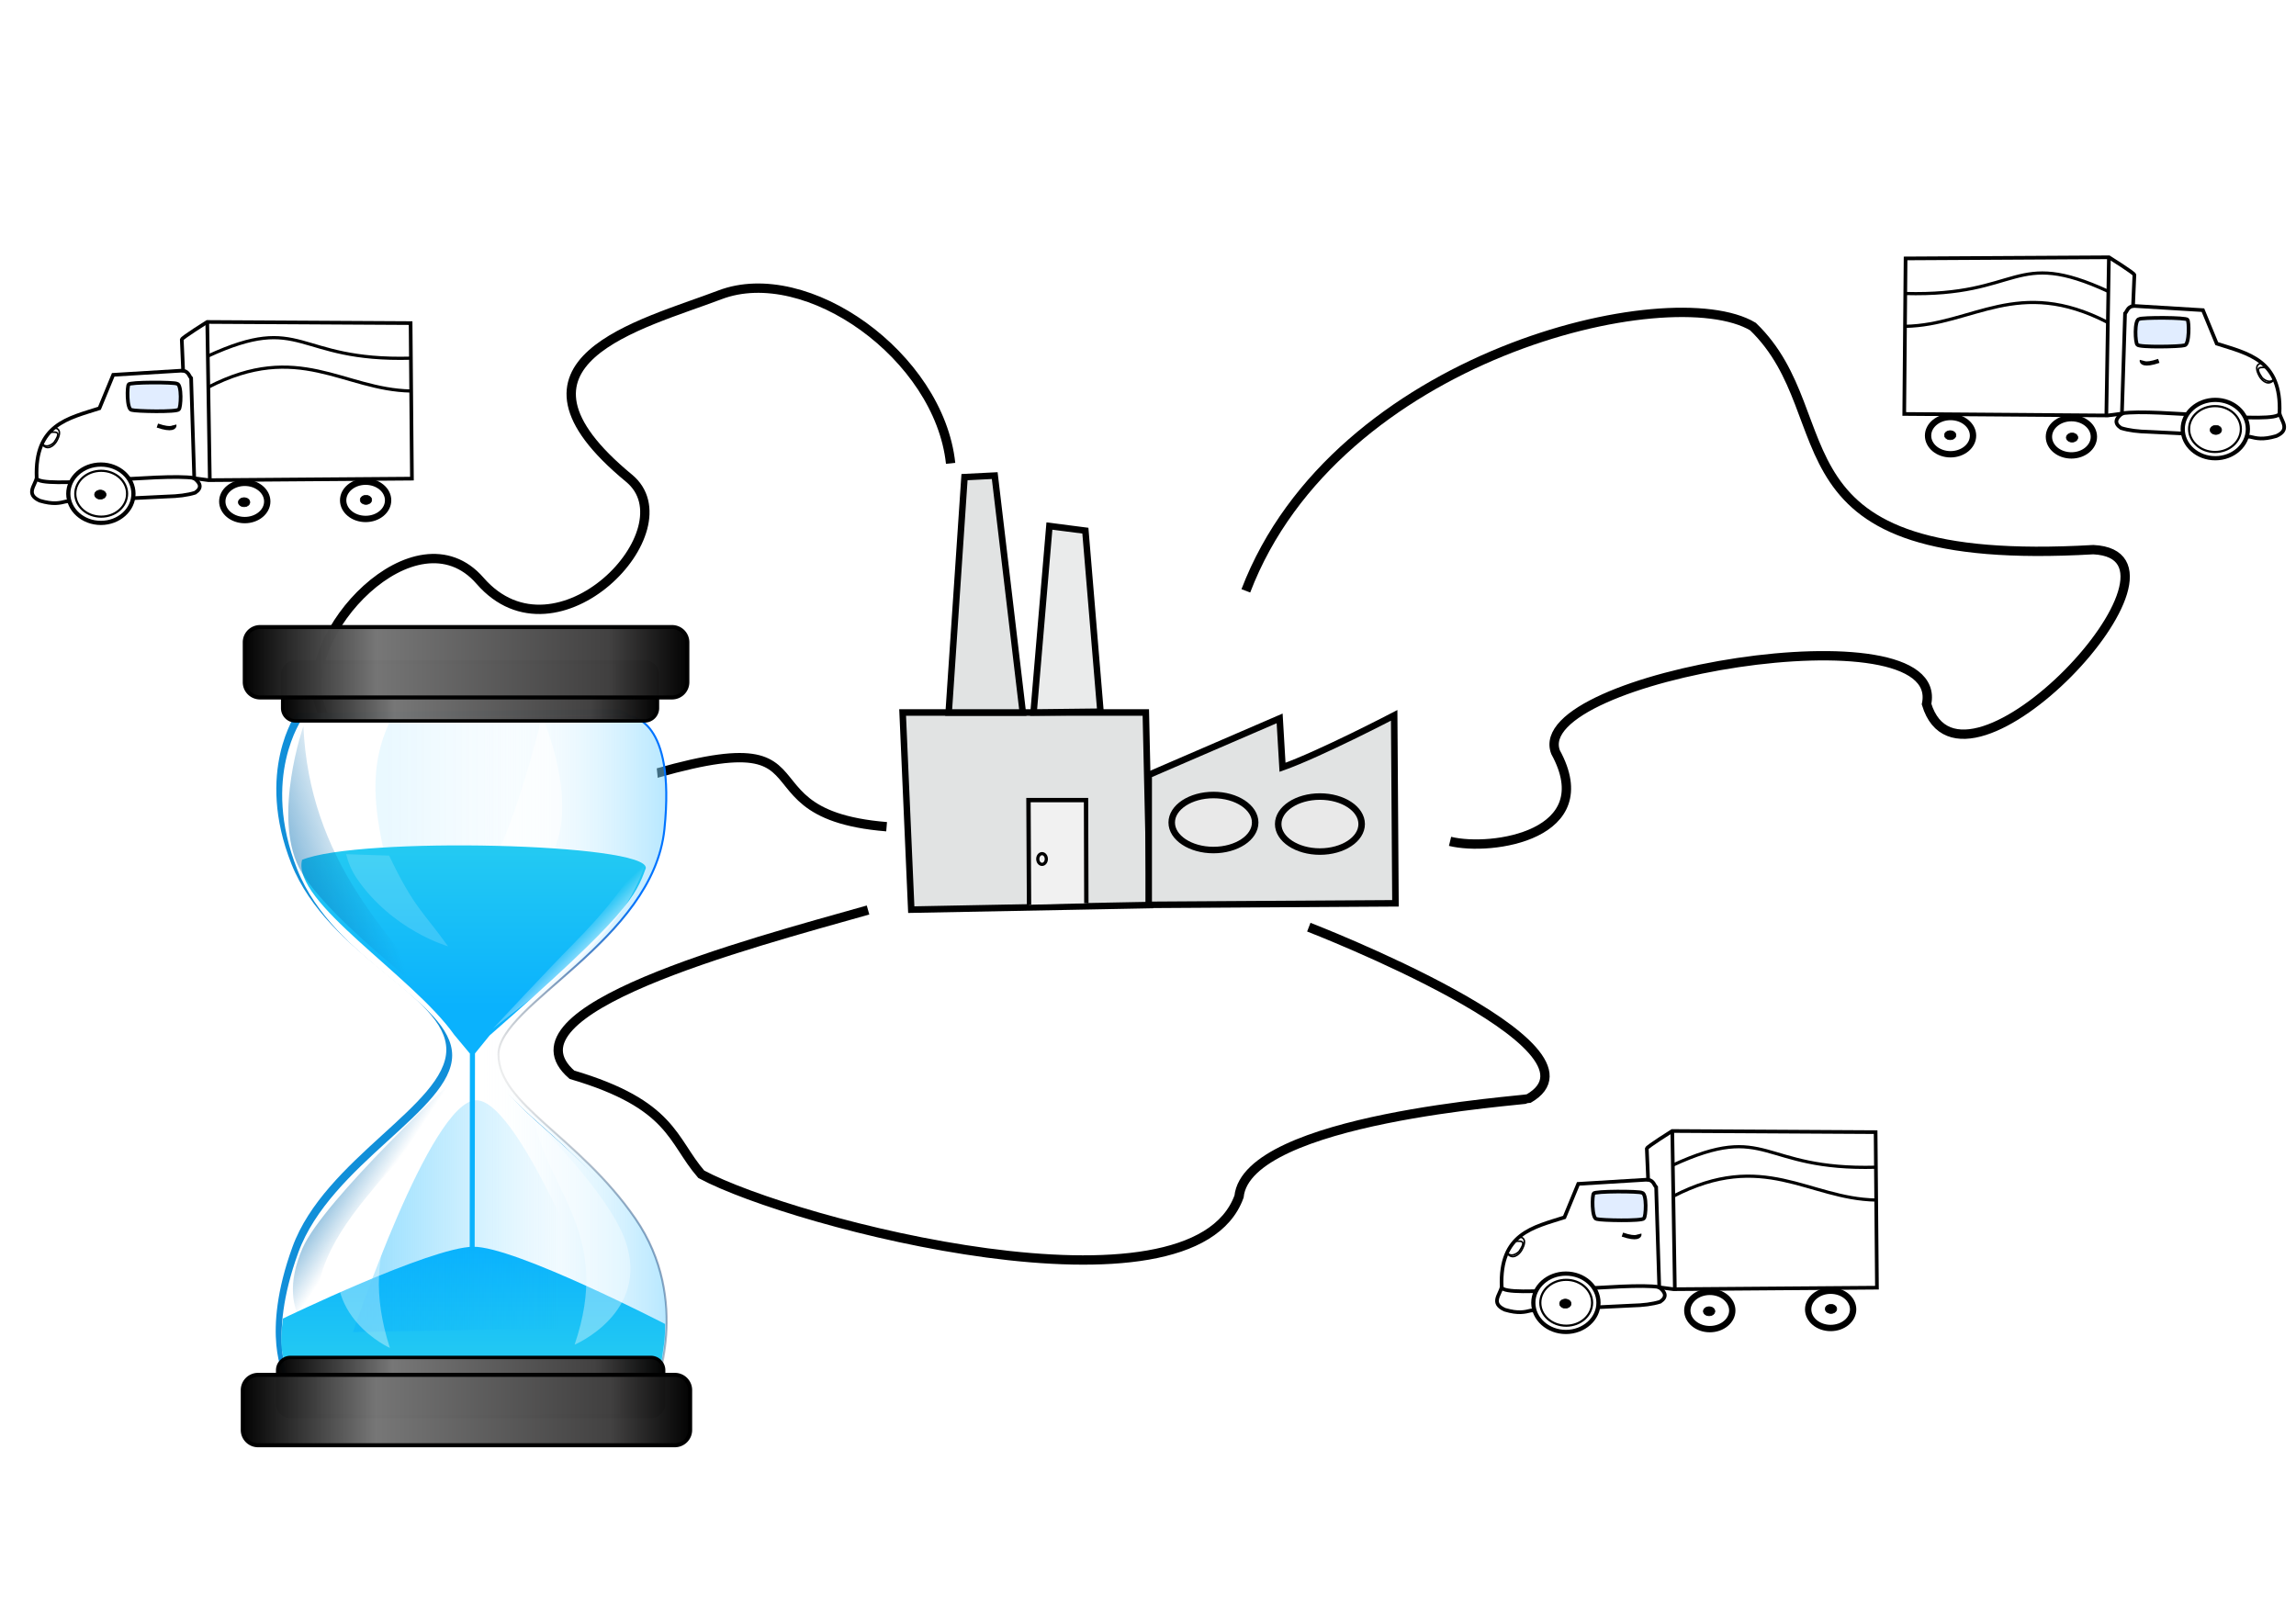 <?xml version="1.0" encoding="UTF-8" standalone="no"?>
<!-- Created with Inkscape (http://www.inkscape.org/) -->

<svg
   width="210mm"
   height="148mm"
   viewBox="0 0 744.094 524.409"
   id="svg2"
   version="1.1"
   xmlns:xlink="http://www.w3.org/1999/xlink"
   xmlns="http://www.w3.org/2000/svg"
   xmlns:svg="http://www.w3.org/2000/svg"
   xmlns:rdf="http://www.w3.org/1999/02/22-rdf-syntax-ns#"
   xmlns:cc="http://creativecommons.org/ns#"
   xmlns:dc="http://purl.org/dc/elements/1.1/">
  <defs
     id="defs4">
    <linearGradient
       id="linearGradient4295">
      <stop
         style="stop-color:#b9b9b9;stop-opacity:1;"
         offset="0"
         id="stop4297" />
      <stop
         style="stop-color:#b9b9b9;stop-opacity:0;"
         offset="1"
         id="stop4299" />
    </linearGradient>
    <filter
       color-interpolation-filters="sRGB"
       id="a">
      <feOffset
         id="feOffset4531"
         dy="3"
         dx="3" />
      <feGaussianBlur
         id="feGaussianBlur4533"
         stdDeviation="3"
         result="blur" />
      <feFlood
         id="feFlood4535"
         result="flood"
         flood-color="rgb(0,0,0)" />
      <feComposite
         id="feComposite4537"
         result="composite"
         operator="in"
         in2="SourceGraphic"
         in="flood" />
      <feBlend
         id="feBlend4539"
         result="fbSourceGraphic"
         in2="composite"
         in="blur"
         mode="normal" />
      <feColorMatrix
         id="feColorMatrix4541"
         values="0 0 0 -1 0 0 0 0 -1 0 0 0 0 -1 0 0 0 0 1 0"
         result="fbSourceGraphicAlpha"
         in="fbSourceGraphic" />
      <feOffset
         id="feOffset4543"
         in="fbSourceGraphic"
         dy="3"
         dx="3" />
      <feGaussianBlur
         id="feGaussianBlur4545"
         stdDeviation="3"
         result="blur" />
      <feFlood
         id="feFlood4547"
         result="flood"
         flood-color="rgb(0,0,0)" />
      <feComposite
         id="feComposite4549"
         result="composite"
         operator="in"
         in2="fbSourceGraphic"
         in="flood" />
      <feBlend
         id="feBlend4551"
         in2="composite"
         in="blur"
         mode="normal" />
    </filter>
    <filter
       id="s"
       x="-0.023"
       y="-0.023"
       width="1.046"
       height="1.047">
      <feGaussianBlur
         id="feGaussianBlur4240"
         stdDeviation=".866" />
    </filter>
    <filter
       id="r"
       x="-0.046"
       y="-0.043"
       width="1.093"
       height="1.085">
      <feGaussianBlur
         id="feGaussianBlur4243"
         stdDeviation="1.468" />
    </filter>
    <linearGradient
       id="b">
      <stop
         id="stop4246"
         offset="0"
         stop-color="#0ab2fd" />
      <stop
         id="stop4248"
         offset="1"
         stop-opacity="0"
         stop-color="#0ab2fd" />
    </linearGradient>
    <linearGradient
       id="c">
      <stop
         id="stop4251"
         offset="0"
         stop-color="#0c73b6" />
      <stop
         id="stop4253"
         offset="1"
         stop-opacity="0"
         stop-color="#0c73b6" />
    </linearGradient>
    <linearGradient
       id="d">
      <stop
         id="stop4256"
         offset="0"
         stop-color="#24caf2" />
      <stop
         id="stop4258"
         offset="1"
         stop-color="#0ab2fd" />
    </linearGradient>
    <linearGradient
       id="a-2">
      <stop
         id="stop4261"
         offset="0" />
      <stop
         id="stop4263"
         offset=".298"
         stop-color="#757575" />
      <stop
         id="stop4265"
         offset=".823"
         stop-color="#403f3f" />
      <stop
         id="stop4267"
         offset="1" />
    </linearGradient>
    <linearGradient
       gradientUnits="userSpaceOnUse"
       x2="194"
       x1="369.71"
       id="m">
      <stop
         id="stop4270"
         offset="0"
         stop-color="#00acff" />
      <stop
         id="stop4272"
         offset="1"
         stop-opacity="0"
         stop-color="#fff" />
    </linearGradient>
    <linearGradient
       gradientUnits="userSpaceOnUse"
       y2="805.36"
       y1="767.36"
       x2="194"
       x1="288.21"
       id="l">
      <stop
         id="stop4275"
         offset="0"
         stop-color="#0073ff" />
      <stop
         id="stop4277"
         offset="1"
         stop-opacity="0" />
    </linearGradient>
    <linearGradient
       gradientUnits="userSpaceOnUse"
       y2="747.81"
       y1="761.95"
       x2="239.46"
       x1="253.39"
       id="e">
      <stop
         id="stop4280"
         offset="0"
         stop-color="#fff" />
      <stop
         id="stop4282"
         offset="1"
         stop-opacity="0"
         stop-color="#fff" />
    </linearGradient>
    <linearGradient
       xlink:href="#a-2"
       gradientUnits="userSpaceOnUse"
       x2="298"
       x1="78"
       id="q" />
    <linearGradient
       xlink:href="#a-2"
       gradientUnits="userSpaceOnUse"
       x2="283.16"
       x1="96.842"
       id="o" />
    <linearGradient
       xlink:href="#a-2"
       gradientUnits="userSpaceOnUse"
       x2="299.38"
       x1="77.014"
       id="p" />
    <linearGradient
       xlink:href="#a-2"
       gradientUnits="userSpaceOnUse"
       x2="286.21"
       x1="94.366"
       id="n" />
    <linearGradient
       xlink:href="#d"
       gradientUnits="userSpaceOnUse"
       y2="781.67"
       y1="701.91"
       x2="0"
       id="k" />
    <linearGradient
       xlink:href="#d"
       gradientUnits="userSpaceOnUse"
       y2="901.43"
       y1="958.71"
       x2="0"
       id="j" />
    <linearGradient
       xlink:href="#c"
       gradientUnits="userSpaceOnUse"
       y2="894.72"
       y1="883.75"
       x2="130.99"
       x1="114.3"
       id="i" />
    <linearGradient
       xlink:href="#b"
       gradientUnits="userSpaceOnUse"
       x2="235.46"
       x1="5.228"
       id="h" />
    <linearGradient
       xlink:href="#c"
       gradientUnits="userSpaceOnUse"
       y2="715.46"
       y1="729.25"
       x2="142.38"
       x1="99.631"
       id="g" />
    <linearGradient
       xlink:href="#b"
       gradientUnits="userSpaceOnUse"
       x2="233.62"
       x1="149.48"
       id="f" />
  </defs>
  <g
     id="layer1">
    <path
       style="opacity:0.15;fill:#aaccff;fill-opacity:1;stroke:#000000;stroke-width:0.276;stroke-linecap:round;stroke-linejoin:miter;stroke-miterlimit:4;stroke-dasharray:none;stroke-dashoffset:0;stroke-opacity:1"
       d=""
       id="path3818" />
    <path
       style="fill:#e1e3e3;fill-opacity:1;fill-rule:evenodd;stroke:#000000;stroke-width:2.112;stroke-linecap:butt;stroke-linejoin:miter;stroke-miterlimit:4;stroke-dasharray:none;stroke-opacity:1"
       d="m 295.326,294.839 -2.798,-63.903 h 78.811 l 1.399,62.417 z"
       id="path4160" />
    <path
       style="fill:#e1e3e3;fill-opacity:1;fill-rule:evenodd;stroke:#000000;stroke-width:2.112;stroke-linecap:butt;stroke-linejoin:miter;stroke-miterlimit:4;stroke-dasharray:none;stroke-opacity:1"
       d="m 372.272,251.177 c 14.145,-6.11 42.437,-18.329 42.437,-18.329 l 0.933,15.852 c 12.125,-4.293 36.186,-16.833 36.186,-16.833 l 0.421,60.921 -79.977,0.495 z"
       id="path4162" />
    <path
       style="fill:#e1e3e3;fill-opacity:1;fill-rule:evenodd;stroke:#000000;stroke-width:2.112;stroke-linecap:butt;stroke-linejoin:miter;stroke-miterlimit:4;stroke-dasharray:none;stroke-opacity:1"
       d="m 307.451,230.936 5.13,-76.287 9.793,-0.495 9.094,76.782 z"
       id="path4164" />
    <path
       style="fill:#eaebeb;fill-opacity:1;fill-rule:evenodd;stroke:#000000;stroke-width:2.112;stroke-linecap:butt;stroke-linejoin:miter;stroke-miterlimit:4;stroke-dasharray:none;stroke-opacity:1"
       d="m 334.966,230.935 5.129,-60.432 11.657,1.499 4.896,58.682 z"
       id="path4166" />
    <path
       style="fill:#f1f1f1;fill-opacity:1;fill-rule:evenodd;stroke:#000000;stroke-width:1.411;stroke-linecap:butt;stroke-linejoin:miter;stroke-miterlimit:4;stroke-dasharray:none;stroke-opacity:1"
       d="m 333.493,293.258 -0.184,-33.924 18.654,2e-5 0.102,33.443"
       id="path4168" />
    <ellipse
       style="fill:#e9e9e9;fill-opacity:1;fill-rule:evenodd;stroke:#000000;stroke-width:2.112;stroke-linecap:butt;stroke-linejoin:miter;stroke-miterlimit:4;stroke-dasharray:none;stroke-opacity:1"
       id="path4172"
       cx="393.257"
       cy="266.603"
       rx="13.524"
       ry="8.917" />
    <ellipse
       style="fill:#e9e9e9;fill-opacity:1;fill-rule:evenodd;stroke:#000000;stroke-width:2.112;stroke-linecap:butt;stroke-linejoin:miter;stroke-miterlimit:4;stroke-dasharray:none;stroke-opacity:1"
       id="path4172-9"
       cx="427.766"
       cy="267.098"
       rx="13.524"
       ry="8.917" />
    <ellipse
       style="fill:#000000;fill-opacity:0;fill-rule:evenodd;stroke:#000000;stroke-width:1.034px;stroke-linecap:butt;stroke-linejoin:miter;stroke-opacity:1"
       id="path4285"
       cx="337.709"
       cy="278.426"
       rx="1.384"
       ry="1.737" />
    <path
       style="fill:none;stroke:#000000;stroke-width:3.026;stroke-linecap:butt;stroke-linejoin:miter;stroke-miterlimit:4;stroke-dasharray:none;stroke-opacity:1"
       d="m 403.754,191.506 c 29.262,-76.595 137.548,-101.654 164.353,-85.653 30.781,29.631 2.312,78.554 110.304,72.304 38.56,1.861 -42.467,88.328 -54.049,50.057 6.742,-31.869 -129.676,-9.2 -120.232,15.573 14.731,26.936 -20.667,32.226 -34.194,28.922"
       id="path5845" />
    <path
       style="fill:none;stroke:#000000;stroke-width:3.026;stroke-linecap:butt;stroke-linejoin:miter;stroke-miterlimit:4;stroke-dasharray:none;stroke-opacity:1"
       d="m 287.334,267.957 c -56.146,-4.55 -4.452,-43.265 -105.911,-7.056 -24.463,9.418 -65.029,5.386 -77.748,-32.101 -7.826,-23.065 31.11,-64.466 51.908,-40.552 24.882,28.61 68.333,-16.71 48.266,-33.259 -45.987,-37.926 4.032,-49.742 29.45,-59.416 28.141,-10.711 71.067,19.847 74.782,54.605"
       id="path5847" />
    <path
       style="fill:none;stroke:#000000;stroke-width:3.026;stroke-linecap:butt;stroke-linejoin:miter;stroke-miterlimit:4;stroke-dasharray:none;stroke-opacity:1"
       d="m 281.316,294.957 c -39.871,11.251 -120.113,32.455 -95.965,53.394 32.665,9.644 32.348,21.245 41.916,32.259 30.035,16.124 158.95,49.467 174.281,7.23 2.661,-25.437 92.757,-31.133 93.759,-31.703 29.428,-16.738 -71.146,-55.619 -71.146,-55.619"
       id="path5849" />
    <path
       style="fill:none;stroke:#000000;stroke-width:1.189;stroke-linecap:butt;stroke-linejoin:miter;stroke-miterlimit:4;stroke-dasharray:none;stroke-opacity:1"
       d="M 691.719,89.063 C 691.575,88.447 683.496,83.393 683.496,83.393 l -65.93,0.37 -0.433,50.414 65.93,0.493 4.616,-0.616 1.01,-32.466 c 0.641,-0.565 0.743,-2.059 2.597,-2.417 z"
       id="path4191-6" />
    <path
       style="fill:#c3c3c3;fill-opacity:0;fill-rule:evenodd;stroke:#000000;stroke-width:1.189;stroke-linecap:butt;stroke-linejoin:miter;stroke-miterlimit:4;stroke-dasharray:none;stroke-opacity:1"
       d="m 691.178,99.139 22.758,1.387 4.472,10.847 c 10.032,3.25 21.087,5.158 20.342,22.557 0.526,2.535 3.683,5.285 -1.01,7.396 -4.453,1.309 -6.44,0.745 -8.512,0.247 l -32.749,-1.602 c -3.545,-0.081 -6.632,-0.455 -9.089,-1.233 -2.335,-1.556 -1.719,-3.113 0.285,-4.669"
       id="path4193-2" />
    <path
       style="fill:none;stroke:#000000;stroke-width:1.189;stroke-linecap:butt;stroke-linejoin:miter;stroke-miterlimit:4;stroke-dasharray:none;stroke-opacity:1"
       d="m 683.46,83.424 -0.829,51.246"
       id="path4195-4" />
    <path
       style="fill:none;stroke:#000000;stroke-width:1.031;stroke-linecap:butt;stroke-linejoin:miter;stroke-miterlimit:4;stroke-dasharray:none;stroke-opacity:1"
       d="m 683.352,94.486 c -31.107,-14.37 -28.091,1.705 -65.93,0.647"
       id="path4197-3" />
    <path
       style="fill:none;stroke:#000000;stroke-width:1.031;stroke-linecap:butt;stroke-linejoin:miter;stroke-miterlimit:4;stroke-dasharray:none;stroke-opacity:1"
       d="m 683.208,104.569 c -29.317,-15.189 -43.809,0.801 -65.714,1.202"
       id="path4199-9" />
    <ellipse
       style="fill:none;stroke:#000000;stroke-width:0;stroke-linecap:butt;stroke-linejoin:miter;stroke-miterlimit:4;stroke-dasharray:none;stroke-opacity:1"
       id="path4203-9"
       cx="-671.81"
       cy="141.079"
       rx="7.352"
       ry="6.405"
       transform="scale(-1,1)" />
    <ellipse
       style="fill:none;stroke:#000000;stroke-width:2.054;stroke-linecap:butt;stroke-linejoin:miter;stroke-miterlimit:4;stroke-dasharray:none;stroke-opacity:1"
       id="path4208-26"
       cx="-671.306"
       cy="141.572"
       rx="7.285"
       ry="6.04"
       transform="scale(-1,1)" />
    <ellipse
       style="fill:none;stroke:#000000;stroke-width:2.054;stroke-linecap:butt;stroke-linejoin:miter;stroke-miterlimit:4;stroke-dasharray:none;stroke-opacity:1"
       id="path4208-2-2"
       cx="-632.137"
       cy="141.202"
       rx="7.285"
       ry="6.04"
       transform="scale(-1,1)" />
    <path
       style="fill:none;stroke:#000000;stroke-width:1.189;stroke-linecap:butt;stroke-linejoin:miter;stroke-miterlimit:4;stroke-dasharray:none;stroke-opacity:1"
       d="m 738.784,134.046 c -1.09,3.691 -40.372,-1.748 -51.07,-0.072"
       id="path4258-5" />
    <ellipse
       style="fill:#ffffff;fill-opacity:1;fill-rule:evenodd;stroke:#000000;stroke-width:1.363;stroke-linecap:butt;stroke-linejoin:miter;stroke-miterlimit:4;stroke-dasharray:none;stroke-opacity:1"
       id="path4225-8"
       cx="-717.94"
       cy="139.067"
       rx="10.558"
       ry="9.457"
       transform="scale(-1,1)" />
    <ellipse
       style="fill:#ffffff;fill-opacity:1;fill-rule:evenodd;stroke:#000000;stroke-width:0.695;stroke-linecap:butt;stroke-linejoin:miter;stroke-miterlimit:4;stroke-dasharray:none;stroke-opacity:1"
       id="path4227-5"
       cx="-717.838"
       cy="139.067"
       rx="8.393"
       ry="7.433"
       transform="scale(-1,1)" />
    <path
       style="fill:none;stroke:#000000;stroke-width:1.363;stroke-linecap:butt;stroke-linejoin:miter;stroke-miterlimit:4;stroke-dasharray:none;stroke-opacity:1"
       d="m 699.629,116.972 c -4.854,1.667 -5.669,0.444 -5.509,-0.174"
       id="path4233-7" />
    <ellipse
       style="fill:#000000;fill-opacity:1;fill-rule:evenodd;stroke:#000000;stroke-width:0.211px;stroke-linecap:butt;stroke-linejoin:miter;stroke-opacity:1"
       id="path4235-06"
       cx="-718.12"
       cy="139.353"
       rx="1.862"
       ry="1.468"
       transform="scale(-1,1)" />
    <ellipse
       style="fill:#000000;fill-opacity:1;fill-rule:evenodd;stroke:#000000;stroke-width:0.211px;stroke-linecap:butt;stroke-linejoin:miter;stroke-opacity:1"
       id="path4235-0-0"
       cx="-671.522"
       cy="141.819"
       rx="1.862"
       ry="1.468"
       transform="scale(-1,1)" />
    <ellipse
       style="fill:#000000;fill-opacity:1;fill-rule:evenodd;stroke:#000000;stroke-width:0.211px;stroke-linecap:butt;stroke-linejoin:miter;stroke-opacity:1"
       id="path4235-7-4"
       cx="-632.029"
       cy="141.057"
       rx="1.862"
       ry="1.468"
       transform="scale(-1,1)" />
    <path
       style="fill:none;stroke:#000000;stroke-width:0.511;stroke-linecap:butt;stroke-linejoin:miter;stroke-miterlimit:4;stroke-dasharray:none;stroke-opacity:1"
       d="m 733.488,118.091 c -0.349,-0.642 -3.768,-0.422 -1.113,4.109 0.885,1.357 2.914,3.036 4.62,0.833"
       id="path4281-9" />
    <path
       style="fill:none;stroke:#000000;stroke-width:0.523;stroke-linecap:butt;stroke-linejoin:miter;stroke-miterlimit:4;stroke-dasharray:none;stroke-opacity:1"
       d="m 734.567,119.2 c -3.109,-0.438 -3.427,0.371 -1.443,3.266 0,0 2.24,2.296 3.895,0.37"
       id="path4283-52" />
    <path
       style="fill:#e1edff;fill-opacity:1;fill-rule:evenodd;stroke:#000000;stroke-width:1.189;stroke-linecap:butt;stroke-linejoin:miter;stroke-miterlimit:4;stroke-dasharray:none;stroke-opacity:1"
       d="m 708.912,103.637 c -0.102,-0.78 -14.817,-0.774 -15.659,-0.218 -1.629,0.197 -1.28,7.931 -0.561,8.324 0.601,0.904 13.884,0.624 15.302,0.174 1.619,-0.205 1.478,-7.932 0.918,-8.28 z"
       id="path4231-0" />
    <path
       style="fill:none;stroke:#000000;stroke-width:1.189;stroke-linecap:butt;stroke-linejoin:miter;stroke-miterlimit:4;stroke-dasharray:none;stroke-opacity:1"
       d="m 58.912,110.026 c 0.145,-0.616 8.223,-5.67 8.223,-5.67 l 65.93,0.37 0.433,50.414 -65.93,0.493 -4.616,-0.616 -1.01,-32.466 c -0.641,-0.565 -0.743,-2.059 -2.597,-2.417 z"
       id="path4191-6-8" />
    <path
       style="fill:#c3c3c3;fill-opacity:0;fill-rule:evenodd;stroke:#000000;stroke-width:1.189;stroke-linecap:butt;stroke-linejoin:miter;stroke-miterlimit:4;stroke-dasharray:none;stroke-opacity:1"
       d="m 59.453,120.103 -22.758,1.387 -4.472,10.847 c -10.032,3.25 -21.087,5.158 -20.342,22.557 -0.526,2.535 -3.683,5.285 1.01,7.396 4.453,1.309 6.44,0.745 8.512,0.247 l 32.749,-1.602 c 3.545,-0.081 6.632,-0.455 9.089,-1.233 2.335,-1.556 1.719,-3.113 -0.285,-4.669"
       id="path4193-2-2" />
    <path
       style="fill:none;stroke:#000000;stroke-width:1.189;stroke-linecap:butt;stroke-linejoin:miter;stroke-miterlimit:4;stroke-dasharray:none;stroke-opacity:1"
       d="m 67.171,104.387 0.829,51.246"
       id="path4195-4-4" />
    <path
       style="fill:none;stroke:#000000;stroke-width:1.031;stroke-linecap:butt;stroke-linejoin:miter;stroke-miterlimit:4;stroke-dasharray:none;stroke-opacity:1"
       d="m 67.279,115.45 c 31.107,-14.37 28.091,1.705 65.93,0.647"
       id="path4197-3-5" />
    <path
       style="fill:none;stroke:#000000;stroke-width:1.031;stroke-linecap:butt;stroke-linejoin:miter;stroke-miterlimit:4;stroke-dasharray:none;stroke-opacity:1"
       d="m 67.423,125.532 c 29.317,-15.189 43.809,0.801 65.714,1.202"
       id="path4199-9-2" />
    <ellipse
       style="fill:none;stroke:#000000;stroke-width:0;stroke-linecap:butt;stroke-linejoin:miter;stroke-miterlimit:4;stroke-dasharray:none;stroke-opacity:1"
       id="path4203-9-1"
       cx="78.821"
       cy="162.042"
       rx="7.352"
       ry="6.405" />
    <ellipse
       style="fill:none;stroke:#000000;stroke-width:2.054;stroke-linecap:butt;stroke-linejoin:miter;stroke-miterlimit:4;stroke-dasharray:none;stroke-opacity:1"
       id="path4208-26-9"
       cx="79.325"
       cy="162.535"
       rx="7.285"
       ry="6.04" />
    <ellipse
       style="fill:none;stroke:#000000;stroke-width:2.054;stroke-linecap:butt;stroke-linejoin:miter;stroke-miterlimit:4;stroke-dasharray:none;stroke-opacity:1"
       id="path4208-2-2-4"
       cx="118.494"
       cy="162.166"
       rx="7.285"
       ry="6.04" />
    <path
       style="fill:none;stroke:#000000;stroke-width:1.189;stroke-linecap:butt;stroke-linejoin:miter;stroke-miterlimit:4;stroke-dasharray:none;stroke-opacity:1"
       d="m 11.847,155.009 c 1.09,3.691 40.372,-1.748 51.07,-0.072"
       id="path4258-5-6" />
    <ellipse
       style="fill:#ffffff;fill-opacity:1;fill-rule:evenodd;stroke:#000000;stroke-width:1.363;stroke-linecap:butt;stroke-linejoin:miter;stroke-miterlimit:4;stroke-dasharray:none;stroke-opacity:1"
       id="path4225-8-4"
       cx="32.691"
       cy="160.03"
       rx="10.558"
       ry="9.457" />
    <ellipse
       style="fill:#ffffff;fill-opacity:1;fill-rule:evenodd;stroke:#000000;stroke-width:0.695;stroke-linecap:butt;stroke-linejoin:miter;stroke-miterlimit:4;stroke-dasharray:none;stroke-opacity:1"
       id="path4227-5-3"
       cx="32.793"
       cy="160.03"
       rx="8.393"
       ry="7.433" />
    <path
       style="fill:none;stroke:#000000;stroke-width:1.363;stroke-linecap:butt;stroke-linejoin:miter;stroke-miterlimit:4;stroke-dasharray:none;stroke-opacity:1"
       d="m 51.002,137.935 c 4.854,1.667 5.669,0.444 5.509,-0.174"
       id="path4233-7-9" />
    <ellipse
       style="fill:#000000;fill-opacity:1;fill-rule:evenodd;stroke:#000000;stroke-width:0.211px;stroke-linecap:butt;stroke-linejoin:miter;stroke-opacity:1"
       id="path4235-06-1"
       cx="32.511"
       cy="160.317"
       rx="1.862"
       ry="1.468" />
    <ellipse
       style="fill:#000000;fill-opacity:1;fill-rule:evenodd;stroke:#000000;stroke-width:0.211px;stroke-linecap:butt;stroke-linejoin:miter;stroke-opacity:1"
       id="path4235-0-0-2"
       cx="79.109"
       cy="162.782"
       rx="1.862"
       ry="1.468" />
    <ellipse
       style="fill:#000000;fill-opacity:1;fill-rule:evenodd;stroke:#000000;stroke-width:0.211px;stroke-linecap:butt;stroke-linejoin:miter;stroke-opacity:1"
       id="path4235-7-4-9"
       cx="118.602"
       cy="162.02"
       rx="1.862"
       ry="1.468" />
    <path
       style="fill:none;stroke:#000000;stroke-width:0.511;stroke-linecap:butt;stroke-linejoin:miter;stroke-miterlimit:4;stroke-dasharray:none;stroke-opacity:1"
       d="m 17.143,139.054 c 0.349,-0.642 3.768,-0.422 1.113,4.109 -0.885,1.357 -2.914,3.036 -4.62,0.833"
       id="path4281-9-3" />
    <path
       style="fill:none;stroke:#000000;stroke-width:0.523;stroke-linecap:butt;stroke-linejoin:miter;stroke-miterlimit:4;stroke-dasharray:none;stroke-opacity:1"
       d="m 16.064,140.163 c 3.109,-0.438 3.427,0.371 1.443,3.266 0,0 -2.24,2.296 -3.895,0.37"
       id="path4283-52-6" />
    <path
       style="fill:#e1edff;fill-opacity:1;fill-rule:evenodd;stroke:#000000;stroke-width:1.189;stroke-linecap:butt;stroke-linejoin:miter;stroke-miterlimit:4;stroke-dasharray:none;stroke-opacity:1"
       d="m 41.719,124.6 c 0.102,-0.78 14.817,-0.774 15.659,-0.218 1.629,0.197 1.28,7.931 0.561,8.324 -0.601,0.904 -13.884,0.624 -15.302,0.174 -1.619,-0.205 -1.478,-7.932 -0.918,-8.28 z"
       id="path4231-0-0" />
    <path
       style="fill:none;stroke:#000000;stroke-width:1.189;stroke-linecap:butt;stroke-linejoin:miter;stroke-miterlimit:4;stroke-dasharray:none;stroke-opacity:1"
       d="m 533.7,372.258 c 0.145,-0.616 8.223,-5.67 8.223,-5.67 l 65.93,0.37 0.433,50.414 -65.93,0.493 -4.616,-0.616 -1.01,-32.466 c -0.641,-0.565 -0.743,-2.059 -2.597,-2.417 z"
       id="path4191-6-8-6" />
    <path
       style="fill:#c3c3c3;fill-opacity:0;fill-rule:evenodd;stroke:#000000;stroke-width:1.189;stroke-linecap:butt;stroke-linejoin:miter;stroke-miterlimit:4;stroke-dasharray:none;stroke-opacity:1"
       d="m 534.242,382.335 -22.758,1.387 -4.472,10.847 c -10.032,3.25 -21.087,5.158 -20.342,22.557 -0.526,2.535 -3.683,5.285 1.01,7.396 4.453,1.309 6.439,0.745 8.512,0.247 l 32.749,-1.602 c 3.545,-0.081 6.632,-0.455 9.089,-1.233 2.335,-1.556 1.719,-3.113 -0.286,-4.669"
       id="path4193-2-2-4" />
    <path
       style="fill:none;stroke:#000000;stroke-width:1.189;stroke-linecap:butt;stroke-linejoin:miter;stroke-miterlimit:4;stroke-dasharray:none;stroke-opacity:1"
       d="m 541.96,366.619 0.829,51.246"
       id="path4195-4-4-5" />
    <path
       style="fill:none;stroke:#000000;stroke-width:1.031;stroke-linecap:butt;stroke-linejoin:miter;stroke-miterlimit:4;stroke-dasharray:none;stroke-opacity:1"
       d="m 542.068,377.681 c 31.107,-14.37 28.091,1.705 65.93,0.647"
       id="path4197-3-5-1" />
    <path
       style="fill:none;stroke:#000000;stroke-width:1.031;stroke-linecap:butt;stroke-linejoin:miter;stroke-miterlimit:4;stroke-dasharray:none;stroke-opacity:1"
       d="m 542.212,387.764 c 29.317,-15.189 43.809,0.801 65.714,1.202"
       id="path4199-9-2-5" />
    <ellipse
       style="fill:none;stroke:#000000;stroke-width:0;stroke-linecap:butt;stroke-linejoin:miter;stroke-miterlimit:4;stroke-dasharray:none;stroke-opacity:1"
       id="path4203-9-1-8"
       cx="553.609"
       cy="424.274"
       rx="7.352"
       ry="6.405" />
    <ellipse
       style="fill:none;stroke:#000000;stroke-width:2.054;stroke-linecap:butt;stroke-linejoin:miter;stroke-miterlimit:4;stroke-dasharray:none;stroke-opacity:1"
       id="path4208-26-9-5"
       cx="554.114"
       cy="424.767"
       rx="7.285"
       ry="6.04" />
    <ellipse
       style="fill:none;stroke:#000000;stroke-width:2.054;stroke-linecap:butt;stroke-linejoin:miter;stroke-miterlimit:4;stroke-dasharray:none;stroke-opacity:1"
       id="path4208-2-2-4-5"
       cx="593.283"
       cy="424.398"
       rx="7.285"
       ry="6.04" />
    <path
       style="fill:none;stroke:#000000;stroke-width:1.189;stroke-linecap:butt;stroke-linejoin:miter;stroke-miterlimit:4;stroke-dasharray:none;stroke-opacity:1"
       d="m 486.636,417.241 c 1.09,3.691 40.372,-1.748 51.07,-0.072"
       id="path4258-5-6-3" />
    <ellipse
       style="fill:#ffffff;fill-opacity:1;fill-rule:evenodd;stroke:#000000;stroke-width:1.363;stroke-linecap:butt;stroke-linejoin:miter;stroke-miterlimit:4;stroke-dasharray:none;stroke-opacity:1"
       id="path4225-8-4-2"
       cx="507.48"
       cy="422.262"
       rx="10.558"
       ry="9.457" />
    <ellipse
       style="fill:#ffffff;fill-opacity:1;fill-rule:evenodd;stroke:#000000;stroke-width:0.695;stroke-linecap:butt;stroke-linejoin:miter;stroke-miterlimit:4;stroke-dasharray:none;stroke-opacity:1"
       id="path4227-5-3-5"
       cx="507.582"
       cy="422.262"
       rx="8.393"
       ry="7.433" />
    <path
       style="fill:none;stroke:#000000;stroke-width:1.363;stroke-linecap:butt;stroke-linejoin:miter;stroke-miterlimit:4;stroke-dasharray:none;stroke-opacity:1"
       d="m 525.791,400.167 c 4.854,1.667 5.669,0.444 5.509,-0.174"
       id="path4233-7-9-7" />
    <ellipse
       style="fill:#000000;fill-opacity:1;fill-rule:evenodd;stroke:#000000;stroke-width:0.211px;stroke-linecap:butt;stroke-linejoin:miter;stroke-opacity:1"
       id="path4235-06-1-7"
       cx="507.3"
       cy="422.549"
       rx="1.862"
       ry="1.468" />
    <ellipse
       style="fill:#000000;fill-opacity:1;fill-rule:evenodd;stroke:#000000;stroke-width:0.211px;stroke-linecap:butt;stroke-linejoin:miter;stroke-opacity:1"
       id="path4235-0-0-2-0"
       cx="553.898"
       cy="425.014"
       rx="1.862"
       ry="1.468" />
    <ellipse
       style="fill:#000000;fill-opacity:1;fill-rule:evenodd;stroke:#000000;stroke-width:0.211px;stroke-linecap:butt;stroke-linejoin:miter;stroke-opacity:1"
       id="path4235-7-4-9-2"
       cx="593.391"
       cy="424.252"
       rx="1.862"
       ry="1.468" />
    <path
       style="fill:none;stroke:#000000;stroke-width:0.511;stroke-linecap:butt;stroke-linejoin:miter;stroke-miterlimit:4;stroke-dasharray:none;stroke-opacity:1"
       d="m 491.931,401.286 c 0.349,-0.642 3.768,-0.422 1.113,4.109 -0.885,1.357 -2.914,3.036 -4.62,0.833"
       id="path4281-9-3-1" />
    <path
       style="fill:none;stroke:#000000;stroke-width:0.523;stroke-linecap:butt;stroke-linejoin:miter;stroke-miterlimit:4;stroke-dasharray:none;stroke-opacity:1"
       d="m 490.853,402.395 c 3.109,-0.438 3.427,0.371 1.443,3.266 0,0 -2.24,2.296 -3.895,0.37"
       id="path4283-52-6-5" />
    <path
       style="fill:#e1edff;fill-opacity:1;fill-rule:evenodd;stroke:#000000;stroke-width:1.189;stroke-linecap:butt;stroke-linejoin:miter;stroke-miterlimit:4;stroke-dasharray:none;stroke-opacity:1"
       d="m 516.508,386.832 c 0.102,-0.78 14.817,-0.774 15.659,-0.218 1.629,0.197 1.28,7.931 0.561,8.324 -0.601,0.904 -13.884,0.624 -15.302,0.174 -1.619,-0.205 -1.478,-7.932 -0.918,-8.28 z"
       id="path4231-0-0-7" />
    <g
       id="g4294"
       transform="matrix(0.652,0,0,0.652,28.464,-183.627)">
      <path
         id="path4296"
         d="m 103.69,636.09 c 0,0 -20.732,29.084 -2.5,75 18.232,45.916 77.131,65.348 77,92.5 -0.131,27.152 -60.543,54.062 -76.5,98 -15.957,43.938 -4,64.5 -4,64.5 l 177,3 c 0,0 18.775,-44.523 -9.5,-85.5 -28.275,-40.977 -67.93,-56.582 -68,-81.5 -0.07,-24.918 76.762,-56.627 82.5,-112 5.738,-55.373 -17,-56 -17,-56 z"
         style="fill:#118fd9" />
      <path
         id="path4298"
         d="m 106.6,638.86 c 0,0 -20.732,29.084 -2.5,75 18.232,45.916 77.131,65.348 77,92.5 -0.131,27.152 -60.543,54.062 -76.5,98 -15.957,43.938 -4,64.5 -4,64.5 l 177,3 c 0,0 18.775,-44.523 -9.5,-85.5 -28.275,-40.977 -67.93,-56.582 -68,-81.5 -0.07,-24.918 76.762,-56.627 82.5,-112 5.738,-55.373 -17,-56 -17,-56 z"
         style="fill:#ffffff" />
      <path
         id="path4300"
         d="m 110.6,639.86 c 0,0 -20.732,29.084 -2.5,75 18.232,45.916 77.131,65.348 77,92.5 -0.131,27.152 -60.543,54.062 -76.5,98 -15.957,43.938 -4,64.5 -4,64.5 l 177,3 c 0,0 18.775,-44.523 -9.5,-85.5 -28.275,-40.977 -67.93,-56.582 -68,-81.5 -0.07,-24.918 76.762,-56.627 82.5,-112 5.738,-55.373 -17,-56 -17,-56 z"
         style="fill:url(#m);stroke:url(#l)" />
      <path
         id="path4302"
         d="m 157.07,634.15 h 68.963 c 4.206,0 7.591,3.386 7.591,7.591 v 73.913 c 0,4.206 -3.386,7.591 -7.591,7.591 H 157.07 c -4.206,0 -7.591,-3.386 -7.591,-7.591 -5.269,-24.232 -11.545,-48.387 0,-73.913 0,-4.206 3.386,-7.591 7.591,-7.591 z"
         style="opacity:0.295;fill:url(#f);filter:url(#s)" />
      <path
         id="path4304"
         d="m 225.81,637.72 c 0,0 19.046,43.018 4.525,69.05 -14.521,26.032 -51.307,43.807 -51.307,43.807 15.065,-25.8 29.292,-42.666 46.782,-112.86 z"
         style="opacity:0.598;fill:#ffffff" />
      <path
         id="path4306"
         d="m 103.2,610.7 h 173.59 a 6.361,6.361 0 0 1 6.361,6.361 v 16.594 a 6.361,6.361 0 0 1 -6.361,6.361 H 103.2 a 6.361,6.361 0 0 1 -6.361,-6.361 V 617.061 A 6.361,6.361 0 0 1 103.2,610.7"
         style="opacity:0.99;fill:url(#o);stroke:#000000;stroke-width:1.684" />
      <path
         id="path4308"
         d="m 85.594,593.36 h 204.81 a 7.594,7.594 0 0 1 7.594,7.594 v 19.811 a 7.594,7.594 0 0 1 -7.594,7.594 H 85.594 a 7.594,7.594 0 0 1 -7.594,-7.594 v -19.811 A 7.594,7.594 0 0 1 85.594,593.36"
         style="opacity:0.99;fill:url(#q);stroke:#000000;stroke-width:2" />
      <path
         id="path4310"
         d="m 97.182,957.35 c 4.95,-0.707 188.03,0.53 188.03,0.53 1.027,-7.497 1.708,-9.181 1.712,-18.062 0,0 -74.603,-38.581 -95.348,-38.391 -21.246,0.195 -94.631,35.709 -94.631,35.709 -1.875,15.33 0.033,16.036 0.237,20.213 z"
         style="fill:url(#j)" />
      <path
         id="path4312"
         d="m 100.72,956.47 h 179.14 a 6.355,6.355 0 0 1 6.355,6.355 v 16.578 a 6.355,6.355 0 0 1 -6.355,6.355 H 100.72 a 6.355,6.355 0 0 1 -6.355,-6.355 v -16.578 A 6.355,6.355 0 0 1 100.72,956.47"
         style="opacity:0.99;fill:url(#n);stroke:#000000;stroke-width:1.708" />
      <path
         id="path4314"
         d="m 84.606,965.12 h 207.19 a 7.591,7.591 0 0 1 7.591,7.591 v 19.803 a 7.591,7.591 0 0 1 -7.591,7.591 H 84.606 a 7.591,7.591 0 0 1 -7.591,-7.591 v -19.803 A 7.591,7.591 0 0 1 84.606,965.12"
         style="opacity:0.99;fill:url(#p);stroke:#000000;stroke-width:2.01" />
      <path
         id="path4316"
         d="m 106.47,709.1 c 28.082,-11.689 172.11,-8.284 170.88,4.114 -4.998,13.746 -8.363,22.552 -77.66,83.189 l -7.241,8.912 -0.177,98.101 -2.464,-0.135 0.1,-97.903 -7.774,-9.303 c -20.644,-29.263 -80.884,-66.065 -75.66,-86.974 z"
         style="fill:url(#k)" />
      <path
         id="path4318"
         d="m 183.32,817.04 c 0,0 -66.225,61.243 -76.592,85.102 -15.492,35.656 11.494,48.318 11.494,48.318 -23.383,-54.158 54.916,-96.945 65.098,-133.42 z"
         style="opacity:0.475;fill:url(#i)" />
      <path
         id="path4320"
         d="m 192.9,828.6 c -22.688,0.655 -61.104,115.26 -61.104,115.26 l 126.57,-2.29 c 0,0 -42.76,-113.62 -65.468,-112.97 z"
         style="fill:url(#h)" />
      <path
         id="path4322"
         d="m 169.1,840.23 c 0,0 -35.035,36.141 -42.741,60 -11.516,35.656 23.786,51.5 23.786,51.5 -17.381,-54.158 11.386,-75.025 18.955,-111.5 z"
         style="opacity:0.349;fill:#ffffff" />
      <path
         id="path4324"
         d="m 221.8,838.61 c 0,0 37.247,36.141 45.439,60 12.242,35.656 -25.288,51.5 -25.288,51.5 18.478,-54.158 -12.105,-75.025 -20.151,-111.5 z"
         style="opacity:0.349;fill:#ffffff" />
      <path
         id="path4326"
         d="m 107.14,642.63 c 0,0 -15.356,44.326 -2.146,70.357 13.21,26.031 80.133,75.307 80.133,75.307 -36.273,-40.655 -74.98,-79.438 -77.987,-145.66 z"
         style="opacity:0.598;fill:url(#g)" />
      <path
         id="path4328"
         d="m 128.38,706.27 c 1.046,4.195 2.717,8.222 5.219,11.906 17.676,26.031 45.467,33.913 45.467,33.913 -11.862,-16.69 -16.932,-19.047 -29.292,-45.112 l -21.393,-0.707 z"
         style="opacity:0.157;fill:#ffffff" />
      <path
         id="path4330"
         d="m 277.46,710.16 c -10.419,31.765 -33.816,49.882 -76.014,82.731 0,0 26.949,-28.939 39.598,-41.719 32.897,-33.24 28.991,-41.366 36.416,-41.012 z"
         style="fill:url(#e);filter:url(#r)" />
    </g>
  </g>
</svg>
